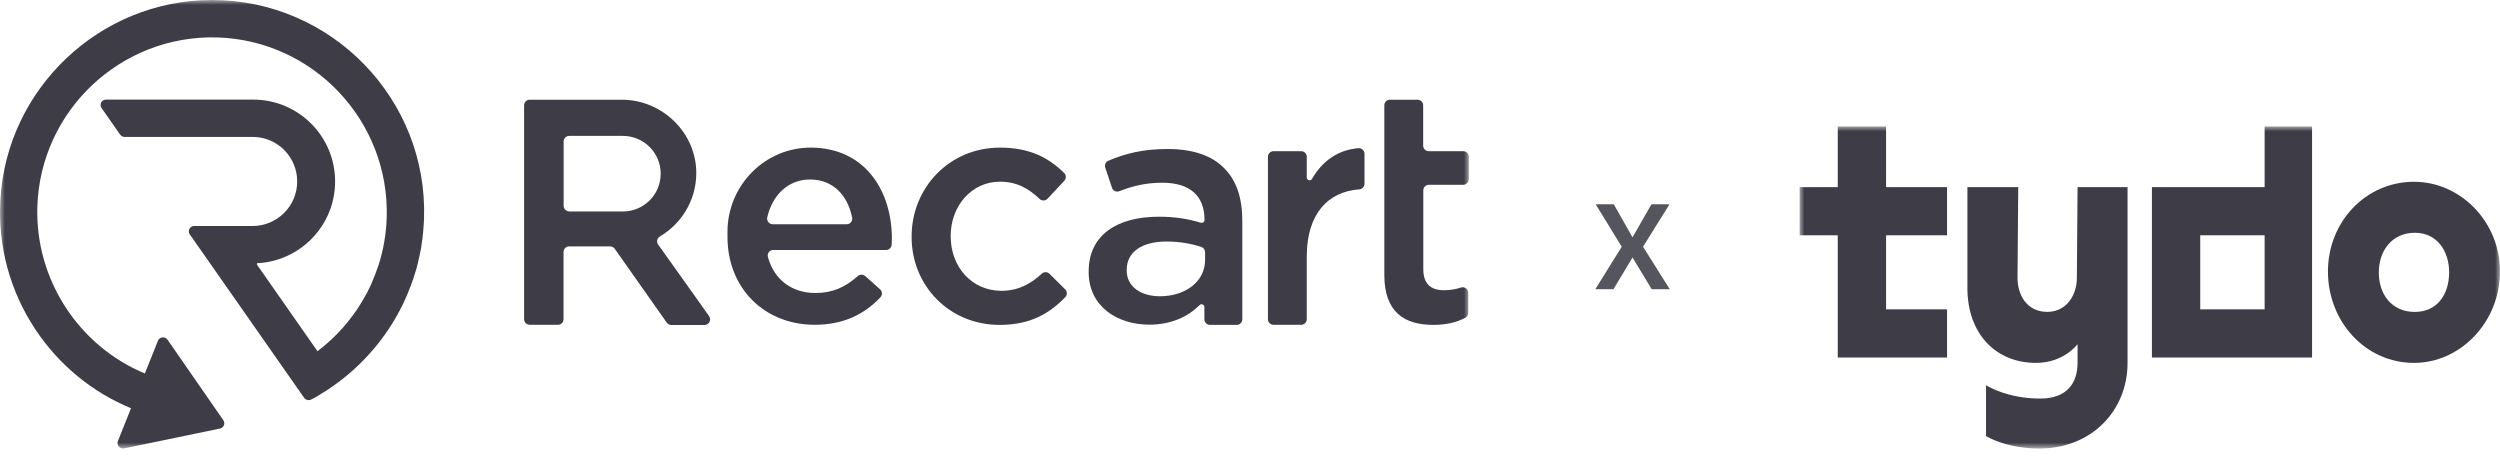 <svg width="257" height="47" viewBox="0 0 257 47" fill="none" xmlns="http://www.w3.org/2000/svg">
<mask id="mask0_500_90" style="mask-type:luminance" maskUnits="userSpaceOnUse" x="185" y="13" width="72" height="34">
<path d="M257 13H185V46.109H257V13Z" fill="white"/>
</mask>
<g mask="url(#mask0_500_90)">
<path d="M218.712 19.238H213.573L213.501 28.575C213.501 30.318 212.455 32.06 210.452 32.06C208.362 32.06 207.402 30.318 207.402 28.575L207.474 19.238H202.249V29.601C202.249 34.278 205.124 37.305 209.306 37.305C212.181 37.305 213.573 35.379 213.573 35.379V37.305C213.573 39.324 212.527 40.973 209.74 40.973C206.256 40.973 204.164 39.598 204.164 39.598V44.825C204.164 44.825 206.168 46.109 209.652 46.109C214.965 46.109 218.712 42.258 218.712 37.305V19.238Z" fill="#0E0D1A" fill-opacity="0.8"/>
<path d="M193.889 24.188H200.158V19.238H193.889V13H188.921V19.238H185V24.188H188.921V36.754H200.158V31.801H193.889V24.188Z" fill="#0E0D1A" fill-opacity="0.8"/>
<path d="M232.804 13V19.238H221.217V36.754H237.68V13H232.804ZM232.804 31.801H226.184V24.188H232.804V31.801Z" fill="#0E0D1A" fill-opacity="0.8"/>
<path d="M248.157 18.687C243.166 18.687 239.313 22.835 239.313 27.904C239.313 33.066 243.166 37.305 248.157 37.305C252.971 37.305 257 33.066 257 27.904C257 22.833 252.974 18.687 248.157 18.687ZM248.245 32.065C245.864 32.065 244.541 30.267 244.541 27.997C244.541 25.82 245.864 23.929 248.245 23.929C250.538 23.929 251.772 25.822 251.772 27.997C251.772 30.267 250.538 32.065 248.245 32.065Z" fill="#0E0D1A" fill-opacity="0.8"/>
</g>
<path d="M165.898 21L167.824 24.398L169.767 21H171.625L168.903 25.364L171.648 29.727H169.79L167.824 26.466L165.864 29.727H164L166.716 25.364L164.034 21H165.898Z" fill="#0E0D1A" fill-opacity="0.7"/>
<mask id="mask1_500_90" style="mask-type:luminance" maskUnits="userSpaceOnUse" x="0" y="0" width="151" height="47">
<path d="M151 0H0V46.106H151V0Z" fill="white"/>
</mask>
<g mask="url(#mask1_500_90)">
<path d="M21.719 9.32738e-05C10.252 0.036 0.692 9.095 0.037 20.538C-0.237 25.305 1.026 29.942 3.66 33.9C6.08 37.523 9.465 40.312 13.47 41.969L12.123 45.331C11.957 45.748 12.326 46.189 12.767 46.093L22.613 44.055C23.006 43.972 23.185 43.519 22.958 43.197L17.225 34.925C16.963 34.555 16.402 34.615 16.236 35.032L14.889 38.393C8.035 35.533 3.613 28.679 3.839 21.253C4.149 11.348 12.457 3.552 22.35 3.85C32.256 4.16 40.051 12.468 39.753 22.361C39.705 24.03 39.419 25.675 38.919 27.248L38.871 27.38C38.657 28.023 38.406 28.655 38.132 29.275L38.12 29.299C38.072 29.406 38.025 29.501 37.977 29.608L37.941 29.668C37.894 29.764 37.846 29.847 37.81 29.942L37.763 30.038C37.727 30.109 37.691 30.181 37.643 30.252L37.608 30.312C37.596 30.336 37.584 30.371 37.56 30.395C37.524 30.455 37.5 30.503 37.465 30.562L37.417 30.646C37.393 30.681 37.381 30.717 37.357 30.753C37.333 30.8 37.298 30.848 37.274 30.896L37.226 30.979C37.202 31.027 37.178 31.075 37.143 31.11C37.119 31.146 37.095 31.182 37.071 31.23L37.023 31.313C36.988 31.361 36.964 31.42 36.928 31.468C36.904 31.504 36.88 31.54 36.868 31.563L36.833 31.611C36.785 31.683 36.749 31.742 36.702 31.814C36.69 31.837 36.666 31.861 36.654 31.885L36.618 31.933C36.571 32.004 36.523 32.076 36.463 32.148L36.392 32.255C36.332 32.326 36.284 32.41 36.225 32.481L36.153 32.565C36.094 32.648 36.034 32.72 35.975 32.803L35.915 32.874C35.855 32.958 35.784 33.041 35.724 33.125L35.665 33.196C35.593 33.28 35.522 33.363 35.45 33.447L35.403 33.506C35.331 33.59 35.259 33.673 35.188 33.757L35.14 33.804C35.069 33.888 34.985 33.971 34.902 34.055L34.866 34.102C34.783 34.186 34.711 34.269 34.628 34.353C34.008 34.984 33.34 35.568 32.637 36.105L26.415 27.201V27.153V27.034H26.391C26.403 27.034 26.403 27.034 26.415 27.034V27.058C30.885 26.855 34.449 23.172 34.449 18.654C34.449 14.006 30.682 10.239 26.034 10.239H12.672H10.896C10.443 10.239 10.18 10.74 10.443 11.109L12.35 13.839C12.457 13.982 12.624 14.077 12.803 14.077H14.686H26.01C28.525 14.089 30.551 16.139 30.551 18.654C30.551 21.181 28.501 23.22 25.986 23.232H21.742H19.966C19.514 23.232 19.251 23.732 19.514 24.102L21.552 27.01L31.266 40.896C31.421 41.123 31.731 41.194 31.982 41.075C32.291 40.92 32.387 40.861 32.697 40.682L32.947 40.527C32.995 40.503 33.03 40.467 33.078 40.444L33.257 40.336C33.352 40.277 33.448 40.217 33.543 40.157L33.614 40.11C33.793 39.991 33.984 39.871 34.163 39.74L34.258 39.669C34.342 39.609 34.437 39.538 34.52 39.478L34.818 39.263C37.477 37.273 39.682 34.663 41.195 31.718L41.207 31.695C41.279 31.551 41.362 31.396 41.434 31.242L41.446 31.218C41.732 30.622 41.994 30.002 42.221 29.382L42.256 29.299C42.28 29.215 42.316 29.144 42.34 29.06L42.387 28.929C42.411 28.869 42.423 28.822 42.447 28.762C42.471 28.691 42.495 28.619 42.518 28.548L42.53 28.5C42.566 28.405 42.59 28.309 42.626 28.214C42.65 28.154 42.661 28.083 42.685 28.023L42.697 27.988C42.733 27.88 42.757 27.773 42.793 27.677C42.816 27.606 42.828 27.535 42.852 27.463C42.888 27.344 42.912 27.236 42.936 27.117C42.948 27.046 42.971 26.986 42.983 26.915C43.019 26.795 43.043 26.664 43.067 26.533L43.079 26.497C43.091 26.45 43.102 26.402 43.114 26.354C43.15 26.212 43.174 26.068 43.198 25.925L43.21 25.89C43.21 25.866 43.222 25.854 43.222 25.83L43.329 25.27H43.317C43.472 24.34 43.555 23.387 43.591 22.445C43.985 10.215 34.091 -0.036 21.719 9.32738e-05Z" fill="#0E0D1A" fill-opacity="0.8"/>
<path d="M74.785 24.34V23.827C74.785 19.059 78.647 15.126 83.427 15.174C88.91 15.233 91.687 19.572 91.687 24.566C91.687 24.757 91.675 24.96 91.663 25.162C91.64 25.46 91.389 25.699 91.091 25.699H79.493C79.112 25.699 78.838 26.056 78.945 26.426C79.589 28.81 81.472 30.121 83.82 30.121C85.596 30.121 86.907 29.513 88.183 28.381C88.397 28.19 88.731 28.19 88.946 28.381L90.472 29.74C90.71 29.954 90.734 30.324 90.507 30.562C88.886 32.29 86.717 33.387 83.761 33.387C78.683 33.399 74.785 29.728 74.785 24.34ZM87.039 23.053C87.396 23.053 87.67 22.731 87.599 22.373C87.158 20.132 85.68 18.452 83.272 18.452C81.043 18.452 79.422 20.013 78.874 22.337C78.79 22.695 79.064 23.053 79.434 23.053H87.039Z" fill="#0E0D1A" fill-opacity="0.8"/>
<path d="M93.714 24.376V24.304C93.714 19.346 97.552 15.174 102.808 15.174C105.824 15.174 107.803 16.211 109.388 17.772C109.615 17.987 109.626 18.345 109.412 18.583L107.684 20.43C107.469 20.657 107.1 20.669 106.873 20.454C105.764 19.393 104.549 18.678 102.785 18.678C99.876 18.678 97.731 21.193 97.731 24.233V24.304C97.731 27.415 99.876 29.895 102.951 29.895C104.644 29.895 105.943 29.203 107.1 28.131C107.326 27.928 107.672 27.928 107.886 28.142L109.495 29.74C109.722 29.966 109.722 30.324 109.507 30.55C107.874 32.243 105.907 33.399 102.761 33.399C97.552 33.399 93.714 29.334 93.714 24.376Z" fill="#0E0D1A" fill-opacity="0.8"/>
<path d="M111.915 27.976V27.904C111.915 24.137 114.859 22.278 119.126 22.278C120.903 22.278 122.214 22.528 123.453 22.898C123.632 22.957 123.823 22.814 123.823 22.624V22.588C123.823 20.108 122.297 18.785 119.496 18.785C117.78 18.785 116.445 19.119 115.062 19.656C114.752 19.775 114.406 19.62 114.311 19.298L113.62 17.236C113.524 16.95 113.667 16.64 113.941 16.521C115.694 15.782 117.493 15.317 120.032 15.317C122.643 15.317 124.598 16.008 125.825 17.272C127.113 18.523 127.709 20.383 127.709 22.659V32.827C127.709 33.149 127.446 33.399 127.137 33.399H124.383C124.061 33.399 123.811 33.137 123.811 32.827V31.563C123.811 31.313 123.501 31.182 123.322 31.361C122.142 32.529 120.461 33.375 118.125 33.375C114.823 33.363 111.915 31.48 111.915 27.976ZM123.882 26.724V25.937C123.882 25.687 123.727 25.472 123.501 25.389C122.535 25.067 121.32 24.829 119.925 24.829C117.35 24.829 115.825 25.925 115.825 27.737V27.809C115.825 29.489 117.315 30.455 119.234 30.455C121.868 30.455 123.882 28.941 123.882 26.724Z" fill="#0E0D1A" fill-opacity="0.8"/>
<path d="M151 18.404V16.115C151 15.794 150.736 15.543 150.427 15.543H146.875C146.552 15.543 146.302 15.281 146.302 14.971V10.823C146.302 10.501 146.04 10.251 145.73 10.251H142.882C142.56 10.251 142.309 10.513 142.309 10.823V15.543V18.988V28.273C142.309 32.112 144.396 33.399 147.34 33.399C148.698 33.399 149.723 33.137 150.63 32.672C150.821 32.576 150.939 32.374 150.939 32.159V30.097C150.939 29.704 150.547 29.43 150.176 29.561C149.628 29.74 149.069 29.835 148.46 29.835C147.102 29.835 146.315 29.203 146.315 27.654V19.572C146.315 19.25 146.577 19 146.887 19H150.439C150.736 18.988 151 18.726 151 18.404Z" fill="#0E0D1A" fill-opacity="0.8"/>
<path d="M139.641 15.233C137.471 15.412 135.897 16.616 134.872 18.392C134.73 18.642 134.336 18.547 134.336 18.249V16.115C134.336 15.794 134.074 15.543 133.764 15.543H130.915C130.593 15.543 130.343 15.806 130.343 16.115V32.815C130.343 33.137 130.605 33.387 130.915 33.387H133.764C134.086 33.387 134.336 33.125 134.336 32.815V26.355C134.336 21.98 136.529 19.691 139.736 19.465C140.033 19.441 140.272 19.191 140.272 18.893V15.806C140.26 15.472 139.974 15.198 139.641 15.233Z" fill="#0E0D1A" fill-opacity="0.8"/>
<path d="M72.89 32.493L71.412 30.407L67.657 25.139C67.455 24.864 67.55 24.483 67.836 24.304C70.041 23.017 71.531 20.633 71.579 17.903C71.638 13.696 68.122 10.251 63.914 10.251H54.45C54.128 10.251 53.878 10.513 53.878 10.823V32.815C53.878 33.137 54.14 33.387 54.45 33.387H57.359C57.68 33.387 57.931 33.125 57.931 32.815V25.901C57.931 25.58 58.193 25.329 58.503 25.329H62.722C62.913 25.329 63.092 25.425 63.199 25.58L68.539 33.161C68.647 33.316 68.825 33.411 69.016 33.411H72.425C72.89 33.399 73.164 32.874 72.89 32.493ZM58.515 21.73C58.193 21.73 57.943 21.467 57.943 21.157V14.542C57.943 14.22 58.205 13.97 58.515 13.97H63.855C63.891 13.97 63.926 13.97 63.962 13.97C63.986 13.97 64.01 13.97 64.034 13.97C66.179 13.97 67.919 15.71 67.919 17.856C67.919 20.001 66.179 21.741 64.034 21.741C64.01 21.741 63.998 21.741 63.974 21.741C63.95 21.741 63.914 21.741 63.891 21.741H58.515V21.73Z" fill="#0E0D1A" fill-opacity="0.8"/>
</g>
</svg>
